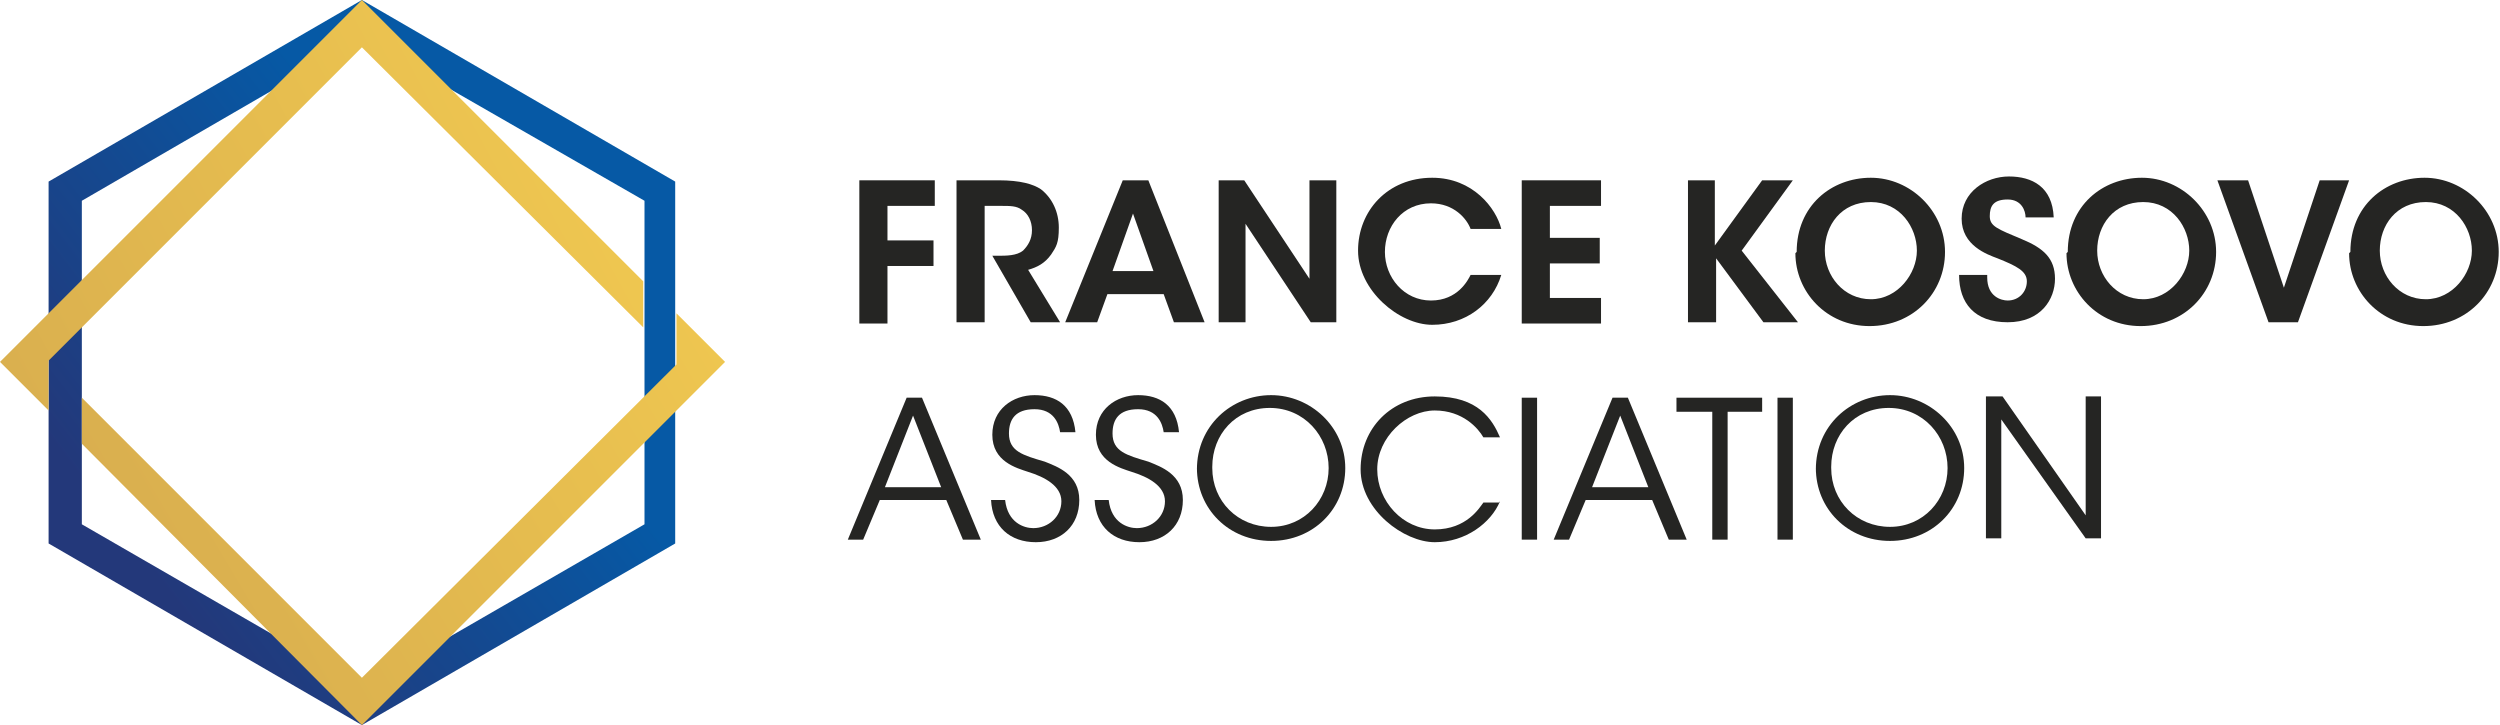 <?xml version="1.0" encoding="UTF-8"?>
<svg xmlns="http://www.w3.org/2000/svg" xmlns:xlink="http://www.w3.org/1999/xlink" version="1.1" viewBox="0 0 195.5 56.7">
  <defs>
    <style>
      .cls-1 {
        fill: url(#Dégradé_sans_nom_7);
      }

      .cls-2 {
        fill: url(#Dégradé_sans_nom_2);
      }

      .cls-3 {
        fill: #252523;
      }

      .cls-4 {
        fill: url(#Dégradé_sans_nom_7-2);
      }
    </style>
    <linearGradient id="Dégradé_sans_nom_2" data-name="Dégradé sans nom 2" x1="36.4" y1="22.1" x2="10" y2="42.5" gradientUnits="userSpaceOnUse">
      <stop offset="0" stop-color="#0659a5"></stop>
      <stop offset="1" stop-color="#23387a"></stop>
    </linearGradient>
    <linearGradient id="Dégradé_sans_nom_7" data-name="Dégradé sans nom 7" x1="48.9" y1="7.6" x2="-15.4" y2="42.5" gradientUnits="userSpaceOnUse">
      <stop offset="0" stop-color="#f1c950"></stop>
      <stop offset="1" stop-color="#d1a64e"></stop>
    </linearGradient>
    <linearGradient id="Dégradé_sans_nom_7-2" data-name="Dégradé sans nom 7" x1="58.7" y1="19.3" x2="-2.5" y2="55.7" xlink:href="#Dégradé_sans_nom_7"></linearGradient>
  </defs>
  <g>
    <g id="Calque_1">
      <g>
        <path class="cls-2" d="M28.3,56.7L3.8,42.5V14.2L28.3,0l24.5,14.2v28.3l-24.5,14.2ZM6.4,41l22,12.7,22-12.7V15.7L28.3,3,6.4,15.7v25.4Z"></path>
        <g>
          <polygon class="cls-1" points="3.8 28.5 3.8 28.2 28.3 3.7 50.3 25.6 50.3 22 28.3 0 0 28.3 3.8 32.1 3.8 28.5"></polygon>
          <polygon class="cls-4" points="52.9 24.5 52.9 28.2 52.9 28.5 28.3 53 6.4 31.1 6.4 34.7 28.3 56.7 56.7 28.3 52.9 24.5"></polygon>
        </g>
      </g>
      <g>
        <path class="cls-3" d="M67.2,14.1h5.9v2h-3.7v2.7h3.6v2h-3.6v4.5h-2.2v-11.1Z"></path>
        <path class="cls-3" d="M74.7,14.1h3.4c1.7,0,2.7.3,3.3.7.9.7,1.4,1.8,1.4,3s-.2,1.5-.6,2.1c-.5.7-1.1,1-1.8,1.2l2.5,4.1h-2.3l-3-5.2h.4c.7,0,1.5,0,2-.4.4-.4.7-.9.7-1.6s-.3-1.3-.8-1.6c-.4-.3-.9-.3-1.6-.3h-1.3v9.1h-2.2v-11.1Z"></path>
        <path class="cls-3" d="M85.7,25.2h-2.4l4.5-11.1h2l4.4,11.1h-2.4l-.8-2.2h-4.4l-.8,2.2ZM88.6,16.7l-1.6,4.5h3.2l-1.6-4.5Z"></path>
        <path class="cls-3" d="M102.4,21.8v-7.7s2.1,0,2.1,0v11.1h-2l-5.1-7.7v7.7s-2.1,0-2.1,0v-11.1h2l5.1,7.7Z"></path>
        <path class="cls-3" d="M117.4,21.5c-.7,2.3-2.8,3.9-5.4,3.9s-5.8-2.7-5.8-5.8,2.3-5.7,5.8-5.7c3.2,0,5,2.4,5.4,4h-2.4c-.3-.8-1.3-2-3.1-2-2.2,0-3.6,1.8-3.6,3.8s1.5,3.8,3.6,3.8,2.9-1.6,3.1-2h2.4Z"></path>
        <path class="cls-3" d="M119,14.1h6.2v2h-4v2.5h3.9v2h-3.9v2.7h4v2h-6.2v-11.1Z"></path>
        <path class="cls-3" d="M131.9,14.1h2.2v5.1l3.7-5.1h2.4l-4,5.5,4.4,5.6h-2.7l-3.7-5v5h-2.2v-11.1Z"></path>
        <path class="cls-3" d="M140.5,19.7c0-3.6,2.7-5.8,5.8-5.8s5.8,2.6,5.8,5.8-2.5,5.8-5.9,5.8-5.8-2.7-5.8-5.7h0ZM142.7,19.6c0,2,1.5,3.8,3.6,3.8s3.6-2,3.6-3.8-1.3-3.8-3.6-3.8-3.6,1.8-3.6,3.8h0Z"></path>
        <path class="cls-3" d="M155.4,21.7c0,1.5,1.1,1.8,1.6,1.8.9,0,1.5-.7,1.5-1.5s-.8-1.2-2.3-1.8c-.8-.3-2.8-1-2.8-3.1s1.9-3.3,3.7-3.3,3.4.8,3.5,3.2h-2.2c0-.5-.3-1.4-1.4-1.4s-1.4.5-1.4,1.3c0,.8.6,1,2.5,1.8,1.7.7,2.6,1.5,2.6,3.1s-1.1,3.4-3.7,3.4-3.8-1.5-3.8-3.7h2.2Z"></path>
        <path class="cls-3" d="M161.7,19.7c0-3.6,2.7-5.8,5.8-5.8s5.8,2.6,5.8,5.8-2.5,5.8-5.9,5.8-5.8-2.7-5.8-5.7h0ZM164,19.6c0,2,1.5,3.8,3.6,3.8s3.6-2,3.6-3.8-1.3-3.8-3.6-3.8-3.6,1.8-3.6,3.8h0Z"></path>
        <path class="cls-3" d="M173.5,14.1h2.3l2.8,8.4,2.8-8.4h2.3l-4,11.1h-2.3l-4-11.1Z"></path>
        <path class="cls-3" d="M183.8,19.7c0-3.6,2.7-5.8,5.8-5.8s5.8,2.6,5.8,5.8-2.5,5.8-5.9,5.8-5.8-2.7-5.8-5.7h0ZM186.1,19.6c0,2,1.5,3.8,3.6,3.8s3.6-2,3.6-3.8-1.3-3.8-3.6-3.8-3.6,1.8-3.6,3.8h0Z"></path>
        <path class="cls-3" d="M67.6,42.2h-1.3l4.6-11.1h1.2l4.6,11.1h-1.4l-1.3-3.1h-5.2l-1.3,3.1ZM71.4,32.5l-2.2,5.6h4.4l-2.2-5.6Z"></path>
        <path class="cls-3" d="M78.6,39.1c.2,1.8,1.5,2.2,2.2,2.2,1.2,0,2.2-.9,2.2-2.1s-1.3-1.9-2.6-2.3c-.9-.3-2.8-.8-2.8-2.9,0-2,1.6-3.1,3.3-3.1s3,.8,3.2,2.9h-1.2c-.1-.7-.5-1.8-2-1.8s-2,.8-2,1.9c0,1.4,1.1,1.7,2.8,2.2,1,.4,2.7,1,2.7,3s-1.4,3.3-3.4,3.3-3.4-1.2-3.5-3.3h1.2Z"></path>
        <path class="cls-3" d="M86.7,39.1c.2,1.8,1.5,2.2,2.2,2.2,1.2,0,2.2-.9,2.2-2.1s-1.3-1.9-2.6-2.3c-.9-.3-2.8-.8-2.8-2.9,0-2,1.6-3.1,3.3-3.1s3,.8,3.2,2.9h-1.2c-.1-.7-.5-1.8-2-1.8s-2,.8-2,1.9c0,1.4,1.1,1.7,2.8,2.2,1,.4,2.7,1,2.7,3s-1.4,3.3-3.4,3.3-3.4-1.2-3.5-3.3h1.2Z"></path>
        <path class="cls-3" d="M93.6,36.7c0-3.4,2.7-5.8,5.8-5.8s5.8,2.5,5.8,5.7-2.5,5.7-5.8,5.7-5.8-2.5-5.8-5.7h0ZM94.8,36.6c0,2.6,2,4.6,4.6,4.6s4.5-2.1,4.5-4.6-1.9-4.7-4.6-4.7-4.5,2.1-4.5,4.6h0Z"></path>
        <path class="cls-3" d="M117.3,39.2c-.7,1.7-2.7,3.2-5.1,3.2s-5.8-2.5-5.8-5.7,2.4-5.7,5.8-5.7,4.5,1.8,5.1,3.2h-1.3c-.4-.7-1.6-2.1-3.8-2.1s-4.5,2.1-4.5,4.6,2,4.7,4.5,4.7,3.5-1.7,3.8-2.1h1.3Z"></path>
        <path class="cls-3" d="M119,31.1h1.2v11.1h-1.2v-11.1Z"></path>
        <path class="cls-3" d="M122.8,42.2h-1.3l4.6-11.1h1.2l4.6,11.1h-1.4l-1.3-3.1h-5.2l-1.3,3.1ZM126.7,32.5l-2.2,5.6h4.4l-2.2-5.6Z"></path>
        <path class="cls-3" d="M133.8,32.2h-2.7v-1.1h6.7v1.1h-2.7v10h-1.2v-10Z"></path>
        <path class="cls-3" d="M139,31.1h1.2v11.1h-1.2v-11.1Z"></path>
        <path class="cls-3" d="M142,36.7c0-3.4,2.7-5.8,5.8-5.8s5.8,2.5,5.8,5.7-2.5,5.7-5.8,5.7-5.8-2.5-5.8-5.7h0ZM143.2,36.6c0,2.6,2,4.6,4.6,4.6s4.5-2.1,4.5-4.6-1.9-4.7-4.6-4.7-4.5,2.1-4.5,4.6h0Z"></path>
        <path class="cls-3" d="M163.1,40.3v-9.3s1.2,0,1.2,0v11.1h-1.2l-6.6-9.3v9.3s-1.2,0-1.2,0v-11.1h1.3l6.5,9.3Z"></path>
      </g>
    </g>
  </g>
</svg>

